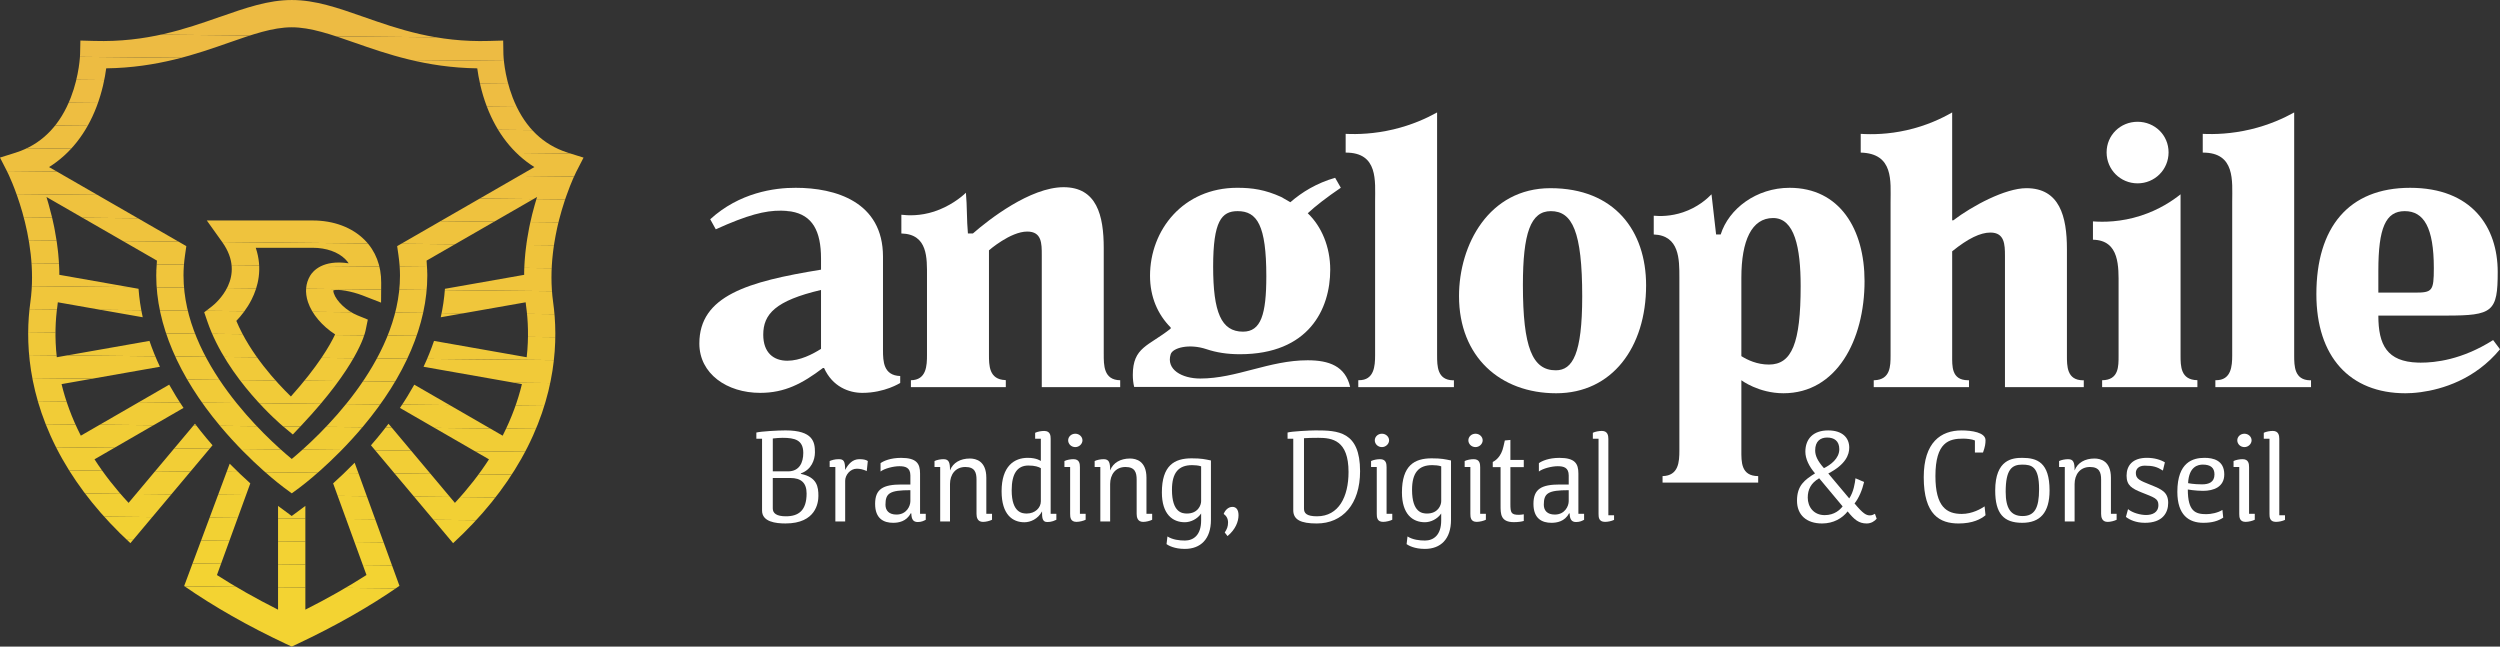 <svg xmlns="http://www.w3.org/2000/svg" xmlns:xlink="http://www.w3.org/1999/xlink" id="Calque_2" data-name="Calque 2" viewBox="0 0 1279.63 330.95"><rect x="0" y="0" width="1279.63" height="330.95" fill="#333333" stroke="none"/><defs><style>      .cls-1 {        fill: none;      }      .cls-2 {        fill: #f1cc37;      }      .cls-3 {        fill: #eec03f;      }      .cls-4 {        fill: #f1ca39;      }      .cls-5 {        fill: #f0c939;      }      .cls-6 {        fill: #eebf40;      }      .cls-7 {        fill: #f0c73a;      }      .cls-8 {        fill: #f2cf35;      }      .cls-9 {        clip-path: url(#clippath-1);      }      .cls-10 {        clip-path: url(#clippath-3);      }      .cls-11 {        clip-path: url(#clippath-4);      }      .cls-12 {        clip-path: url(#clippath-2);      }      .cls-13 {        clip-path: url(#clippath-5);      }      .cls-14 {        fill: #eebd42;      }      .cls-15 {        fill: #f0c63b;      }      .cls-16 {        fill: #f1cd36;      }      .cls-17 {        fill: #fff;      }      .cls-18 {        fill: #edbc42;      }      .cls-19 {        fill: #efc13f;      }      .cls-20 {        fill: #f0c53c;      }      .cls-21 {        fill: #efc33d;      }      .cls-22 {        fill: #f2d034;      }      .cls-23 {        fill: #eebe41;      }      .cls-24 {        fill: #efc23e;      }      .cls-25 {        fill: #f3d332;      }      .cls-26 {        fill: #edbb43;      }      .cls-27 {        fill: #f1cb38;      }      .cls-28 {        fill: #f3d233;      }      .cls-29 {        fill: #f2d133;      }      .cls-30 {        clip-path: url(#clippath);      }      .cls-31 {        fill: #efc43c;      }      .cls-32 {        fill: #f2ce36;      }    </style><clipPath id="clippath"><path class="cls-1" d="M170.51,247.41l17.07,46.91c-9.62,6.16-20.05,12.08-31.28,17.73v-53.1l-1.46,1.08-5.53,4.08-5.53-4.08-1.46-1.07v53.1c-11.23-5.65-21.66-11.56-31.28-17.72l17.08-46.93c-3.13-2.81-6.72-6.18-10.55-10.06l-18.27,49.08-5.03,13.52c15.26,10.59,32.62,20.46,52.07,29.61l2.97,1.4,2.98-1.4c19.49-9.18,36.89-19.07,52.18-29.69l-4.95-13.6-12.3-33.78-5.69-15.64c-4,4.1-7.76,7.64-11.02,10.56"></path></clipPath><clipPath id="clippath-1"><rect class="cls-1" x="101.8" y="228.35" width="95.16" height="111.1" transform="translate(-135.95 430.54) rotate(-89.45)"></rect></clipPath><clipPath id="clippath-2"><path class="cls-1" d="M93.92,141.1c0-3.38.26-6.91.78-10.45l.67-4.67L25.11,85.52c10.85-6.79,19.16-17.31,24.36-31.02,2.86-7.53,4.24-14.6,4.89-19.52,26.24-.34,46.36-7.39,62.79-13.14,12.05-4.22,22.47-7.87,32.17-7.87s20.12,3.65,32.17,7.87c16.43,5.74,36.56,12.79,62.79,13.14.67,4.92,2.03,11.99,4.89,19.52,5.22,13.71,13.51,24.22,24.35,31.02l-70.24,40.46.67,4.67c.51,3.56.78,7.06.78,10.45,0,44.25-41.89,82.61-55.4,93.82-13.52-11.19-55.4-49.48-55.4-93.82M112.52,8.65c-17.54,6.15-37.45,13.1-64.32,12.3l-7.05-.19-.16,7.03c0,.11-.28,10.6-4.74,22.12-5.25,13.57-13.83,22.75-25.57,27.29-.9.36-1.85.68-2.79.98l-7.89,2.48,3.76,7.36c.17.33,16.5,32.88,11.78,66.64-2.62,18.76-1.91,47.91,16.36,80.27,8.63,15.25,20.26,29.64,34.84,43.08l8.99-10.71,33.05-39.39c-1.04-1.2-2.1-2.42-3.15-3.68-2.04-2.44-3.97-4.89-5.84-7.34l-33.98,40.5c-6.69-7.19-12.5-14.63-17.44-22.29l45.57-26.31c-2.68-3.95-5.11-7.92-7.34-11.9l-45.23,26.11c-4.7-9.22-7.85-18.09-9.86-26.39l50.35-8.88c-2.08-4.42-3.85-8.83-5.36-13.24l-47.43,8.36c-1.14-10.15-.7-19.07.31-26.26.09-.62.14-1.24.22-1.86l43.46,7.66c-1.09-4.89-1.8-9.75-2.15-14.57l-40.55-7.15c0-.44,0-.88,0-1.31,0-.5-.02-.98-.03-1.48-.01-.2-.03-.4-.03-.61-.02-.57-.05-1.13-.08-1.71v-.06c-.05-.79-.09-1.58-.15-2.38-.08-1.06-.17-2.11-.26-3.17-.06-.53-.11-1.07-.17-1.6-.16-1.27-.31-2.51-.48-3.76-.09-.73-.2-1.46-.33-2.17-.25-1.61-.53-3.2-.82-4.75-.09-.47-.17-.93-.26-1.4-.28-1.37-.57-2.72-.88-4.02-.09-.45-.2-.9-.31-1.33-.49-2.05-1.01-4.01-1.55-5.9-.11-.4-.22-.82-.34-1.21-.26-.92-.53-1.8-.79-2.65-.03-.12-.08-.23-.11-.34l56.56,32.57c-.1,1.15-.15,2.3-.21,3.45-.03.63-.09,1.26-.12,1.89h.03c-.02.78-.06,1.57-.06,2.34,0,24.87,11.35,51.55,32.84,77.15,15.94,19.02,31.72,30.74,32.39,31.24l4.15,3.06,4.14-3.06c.67-.5,16.46-12.22,32.4-31.24,21.47-25.6,32.82-52.28,32.82-77.15,0-.39,0-.78-.02-1.16-.02-.4-.03-.79-.05-1.18h.03c-.02-.63-.08-1.26-.12-1.89-.06-1.15-.11-2.3-.21-3.45l56.56-32.57c-.03.11-.08.22-.11.34-.26.87-.53,1.74-.79,2.65-.12.39-.23.81-.35,1.21-.84,2.93-1.63,6.06-2.34,9.38-.16.68-.3,1.38-.44,2.08-.37,1.85-.71,3.77-1.02,5.73-.14.85-.26,1.72-.39,2.59-.16,1.1-.29,2.24-.42,3.39-.08.62-.14,1.24-.2,1.88-.09,1.01-.19,2.03-.26,3.07-.06.78-.11,1.57-.15,2.36v.06c-.03.57-.06,1.13-.08,1.71,0,.2-.02.4-.03.61-.02.5-.03.98-.03,1.48,0,.44,0,.88,0,1.32l-40.55,7.15c-.35,4.82-1.06,9.68-2.15,14.57l43.46-7.66c.08.62.13,1.24.22,1.86,1.01,7.19,1.45,16.11.31,26.26l-47.43-8.36c-1.51,4.41-3.28,8.83-5.36,13.24l50.35,8.88c-2.01,8.3-5.16,17.16-9.86,26.39l-45.23-26.11c-2.23,3.98-4.66,7.95-7.34,11.9l45.57,26.31c-4.95,7.66-10.75,15.1-17.44,22.29l-33.98-40.5c-1.87,2.46-3.8,4.91-5.84,7.35-1.05,1.26-2.11,2.48-3.15,3.68l2.5,2.98,30.56,36.41,8.99,10.71c14.58-13.45,26.21-27.84,34.84-43.08,18.29-32.36,18.99-61.51,16.36-80.27-1.18-8.49-1.04-16.91-.15-24.76.08-.64.15-1.27.23-1.91.08-.64.17-1.29.26-1.93.09-.59.17-1.16.26-1.72.19-1.13.37-2.27.59-3.37.03-.22.08-.43.12-.64.23-1.21.48-2.41.73-3.59.14-.59.28-1.2.4-1.77.05-.19.09-.39.14-.57.16-.65.31-1.29.48-1.93.85-3.32,1.77-6.41,2.69-9.19.06-.23.14-.47.22-.68.09-.3.19-.57.28-.87.17-.48.34-.96.5-1.43,2.62-7.47,4.94-12.08,5.03-12.27l3.79-7.37-7.92-2.48c-.95-.29-1.89-.62-2.79-.99-11.74-4.53-20.32-13.71-25.57-27.28-4.46-11.52-4.74-22.02-4.74-22.11l-.12-7.06-7.08.2c-26.89.82-46.78-6.15-64.32-12.3-13.26-4.64-24.72-8.65-36.8-8.65s-23.54,4.01-36.8,8.65"></path></clipPath><clipPath id="clippath-3"><rect class="cls-1" x="8.89" y="-11.65" width="280.88" height="301.32" transform="translate(8.89 287) rotate(-89.45)"></rect></clipPath><clipPath id="clippath-4"><path class="cls-1" d="M120.97,164.24c2.4-2.5,5.45-6.22,7.84-10.97,3.27-6.5,5.71-15.75,2.1-26.44h29.16c6.9,0,12.99,2.14,16.69,5.86.64.65,1.21,1.34,1.71,2.09-13.33-2.02-18.32,4.02-19.71,6.34-2.36,3.93-2.75,8.59-1.13,13.46,2.06,6.2,7.33,12.35,13.91,16.57-2.69,5.72-8.91,16.45-22.64,31.79-7.28-7.07-20.84-21.71-27.93-38.69M105.86,112.86l7.89,11.05c12.8,17.93-3.38,31.41-5.24,32.87l-3.98,3.06,1.63,4.75c10.1,29.45,37.51,52.61,38.67,53.58l5.05,4.22,4.52-4.79c28.28-30.01,32.33-46.54,32.7-48.33l1.17-5.68-5.37-2.2c-5.38-2.2-10.66-7.13-12.02-11.23-.09-.26-.32-1.02-.24-1.55,2.28-.76,9.39.45,14.96,2.61l9.45,3.68.07-10.15c.06-8.71-2.86-16.29-8.46-21.91-6.4-6.44-15.84-9.99-26.6-9.99h-54.2Z"></path></clipPath><clipPath id="clippath-5"><rect class="cls-1" x="94.66" y="121.77" width="110.4" height="91.7" transform="translate(-19.2 315.86) rotate(-89.45)"></rect></clipPath></defs><g id="Logo_Anglophile" data-name="Logo Anglophile"><g><g><g class="cls-30"><g class="cls-9"><polygon class="cls-32" points="205.38 242.38 93.37 241.3 93.37 235.79 205.38 235.79 205.38 242.38"></polygon><polygon class="cls-8" points="205.38 254.14 93.37 253.06 93.37 241.3 205.38 242.38 205.38 254.14"></polygon><polygon class="cls-22" points="205.38 265.9 93.37 264.82 93.37 253.06 205.38 254.14 205.38 265.9"></polygon><polygon class="cls-29" points="205.38 277.66 93.37 276.59 93.37 264.82 205.38 265.9 205.38 277.66"></polygon><polygon class="cls-28" points="205.38 289.42 93.37 288.35 93.37 276.59 205.38 277.66 205.38 289.42"></polygon><polygon class="cls-25" points="205.38 301.19 93.37 300.11 93.37 288.35 205.38 289.42 205.38 301.19"></polygon><polygon class="cls-25" points="93.37 300.11 205.38 301.19 205.38 332.01 93.37 332.01 93.37 300.11"></polygon></g></g><g class="cls-12"><g class="cls-10"><polygon class="cls-26" points="301.33 19.84 -2.67 16.92 -2.67 -2.87 301.33 -2.87 301.33 19.84"></polygon><polygon class="cls-26" points="301.33 31.6 -2.67 28.68 -2.67 16.92 301.33 19.84 301.33 31.6"></polygon><polygon class="cls-18" points="301.33 43.36 -2.67 40.44 -2.67 28.68 301.33 31.6 301.33 43.36"></polygon><polygon class="cls-14" points="301.33 55.12 -2.67 52.2 -2.67 40.44 301.33 43.36 301.33 55.12"></polygon><polygon class="cls-23" points="301.33 66.88 -2.67 63.96 -2.67 52.2 301.33 55.12 301.33 66.88"></polygon><polygon class="cls-6" points="301.33 78.65 -2.67 75.72 -2.67 63.96 301.33 66.88 301.33 78.65"></polygon><polygon class="cls-3" points="301.33 90.41 -2.67 87.48 -2.67 75.72 301.33 78.65 301.33 90.41"></polygon><polygon class="cls-19" points="301.33 102.17 -2.67 99.24 -2.67 87.48 301.33 90.41 301.33 102.17"></polygon><polygon class="cls-24" points="301.33 113.93 -2.67 111.01 -2.67 99.24 301.33 102.17 301.33 113.93"></polygon><polygon class="cls-21" points="301.33 125.69 -2.67 122.77 -2.67 111.01 301.33 113.93 301.33 125.69"></polygon><polygon class="cls-31" points="301.33 137.45 -2.67 134.53 -2.67 122.77 301.33 125.69 301.33 137.45"></polygon><polygon class="cls-20" points="301.33 149.21 -2.67 146.29 -2.67 134.53 301.33 137.45 301.33 149.21"></polygon><polygon class="cls-15" points="301.33 160.97 -2.67 158.05 -2.67 146.29 301.33 149.21 301.33 160.97"></polygon><polygon class="cls-7" points="301.33 172.74 -2.67 169.81 -2.67 158.05 301.33 160.97 301.33 172.74"></polygon><polygon class="cls-5" points="301.33 184.5 -2.67 181.57 -2.67 169.81 301.33 172.74 301.33 184.5"></polygon><polygon class="cls-4" points="301.33 196.26 -2.67 193.33 -2.67 181.57 301.33 184.5 301.33 196.26"></polygon><polygon class="cls-27" points="301.33 208.02 -2.67 205.1 -2.67 193.33 301.33 196.26 301.33 208.02"></polygon><polygon class="cls-2" points="301.33 219.78 -2.67 216.86 -2.67 205.1 301.33 208.02 301.33 219.78"></polygon><polygon class="cls-16" points="301.33 231.54 -2.67 228.62 -2.67 216.86 301.33 219.78 301.33 231.54"></polygon><polygon class="cls-32" points="301.33 243.3 -2.67 240.38 -2.67 228.62 301.33 231.54 301.33 243.3"></polygon><polygon class="cls-8" points="301.33 255.06 -2.67 252.14 -2.67 240.38 301.33 243.3 301.33 255.06"></polygon><polygon class="cls-22" points="301.33 266.82 -2.67 263.9 -2.67 252.14 301.33 255.06 301.33 266.82"></polygon><polygon class="cls-29" points="301.33 278.59 -2.67 275.66 -2.67 263.9 301.33 266.82 301.33 278.59"></polygon><polygon class="cls-28" points="-2.67 275.66 301.33 278.59 301.33 280.89 -2.67 280.89 -2.67 275.66"></polygon></g></g><g class="cls-11"><g class="cls-13"><polygon class="cls-24" points="196.24 112.92 103.48 112.03 103.48 111.99 196.24 111.99 196.24 112.92"></polygon><polygon class="cls-21" points="196.24 124.68 103.48 123.79 103.48 112.03 196.24 112.92 196.24 124.68"></polygon><polygon class="cls-31" points="196.24 136.44 103.48 135.55 103.48 123.79 196.24 124.68 196.24 136.44"></polygon><polygon class="cls-20" points="196.24 148.2 103.48 147.31 103.48 135.55 196.24 136.44 196.24 148.2"></polygon><polygon class="cls-15" points="196.24 159.96 103.48 159.07 103.48 147.31 196.24 148.2 196.24 159.96"></polygon><polygon class="cls-7" points="196.24 171.72 103.48 170.83 103.48 159.07 196.24 159.96 196.24 171.72"></polygon><polygon class="cls-5" points="196.24 183.49 103.48 182.59 103.48 170.83 196.24 171.72 196.24 183.49"></polygon><polygon class="cls-4" points="196.24 195.25 103.48 194.36 103.48 182.59 196.24 183.49 196.24 195.25"></polygon><polygon class="cls-27" points="196.24 207.01 103.48 206.12 103.48 194.36 196.24 195.25 196.24 207.01"></polygon><polygon class="cls-2" points="196.24 218.77 103.48 217.88 103.48 206.12 196.24 207.01 196.24 218.77"></polygon><polygon class="cls-16" points="103.48 217.88 196.24 218.77 196.24 223.26 103.48 223.26 103.48 217.88"></polygon></g></g><g><path class="cls-17" d="M399.73,107.83h0c.25.01.5.01.74.02-.25-.01-.49-.01-.74-.02Z"></path><path class="cls-17" d="M453.15,187.9c-1.13-2.56-1.19-5.81-1.19-8.71v-47.81c0-28.2-24.47-35.25-44.64-35.25h-.01c-10.94-.07-28.9,2.48-43.78,16.1l2.84,5.14c16.31-7.38,25.22-9.62,33.36-9.54.25.01.49.01.74.02h.08c1.52.03,2.95.16,4.28.38.05.01.1.01.14.02,10.85,1.86,15.27,9.94,15.27,24.11v5.67c-37.41,6.08-62.28,13.32-62.28,37.8,0,15.47,14.1,25.26,31.14,25.26,12.53,0,21.54-4.7,32.12-12.73h.58c4.31,9.6,12.73,12.73,19.59,12.73,11.55,0,19.38-5.09,19.38-5.09v-3.53c-4.28-.14-6.48-2.01-7.62-4.57ZM420.24,178.57c-4.31,2.74-10.77,6.07-17.24,6.07-7.05,0-12.33-4.11-12.33-13.32,0-10.57,6.26-17.42,29.57-22.91v30.16Z"></path><path class="cls-17" d="M564.95,181.19v-54.24c0-16.64-3.53-31.13-20.56-31.13s-38.38,16.64-46.41,23.69h-2.55c-.65-6.85-.38-14.01-1.03-20.86-2.48,2.45-8.49,7.1-16.25,9.63-7.19,2.34-13.39,2.05-16.79,1.64v9.59c13.68.32,13.12,12.77,13.12,21.94v40.2c0,5.43-.22,12.88-8.23,12.98v3.52h48.57v-3.52l-.19-.08c-8.46-.28-8.43-7.56-8.43-13.07v-53.35s10.97-9.6,19.58-9.6c7.45,0,7.45,6.07,7.45,11.95v67.67h40.14v-3.52c-8.57-.1-8.42-7.84-8.42-13.44Z"></path><path class="cls-17" d="M669.35,184.41c-19.77,0-36.39,9.34-55,9.34-9.4,0-17.59-4.61-15.13-12.44,1.04-3.3,9.45-5.55,18.29-2.59,5.05,1.7,10.56,2.59,17.15,2.59,35.25,0,46.22-23.1,46.22-43.27,0-11.79-4.51-22.18-11.38-28.76-.04-.04-.09-.08-.13-.12,4.12-3.83,9.64-8.1,16.93-13.06l-2.91-5.1c-9.49,2.73-17.04,7.38-22.92,12.51-2.46-1.44-4.58-2.68-4.66-2.68-8.22-3.72-14.68-4.71-22.52-4.71-27.62,0-44.65,21.55-44.65,45.05,0,10.77,3.92,19.77,10.57,26.44v.59c-11.35,9-19.38,9.42-19.38,23.71,0,2.17.23,4.21.69,6.13h110.55c-2.48-10.73-10.96-13.63-21.72-13.63ZM633.49,108.07c9.98,0,14.68,7.25,14.68,33.29,0,19.59-2.74,28.4-11.94,28.4-11.16,0-15.28-9.99-15.28-33.29s4.31-28.4,12.54-28.4Z"></path><path class="cls-17" d="M793.6,96.32c-31.53,0-46.8,28.99-46.8,55.23,0,31.13,21.15,49.74,49.74,49.74s46.02-23.5,46.02-55.23c0-27.8-16.06-49.74-48.96-49.74ZM796.34,189.54c-11.94,0-16.84-11.56-16.84-43.67,0-26.44,3.92-37.8,14.3-37.8,10.96,0,16.06,10.38,16.06,43.67,0,29.38-4.9,37.8-13.52,37.8Z"></path><path class="cls-17" d="M915.99,96.13c-17.04,0-31.14,10.77-35.25,23.89h-2.35l-2.35-20.56c-2.33,2.39-7.14,6.69-14.58,9.2-6.31,2.12-11.79,2.05-14.99,1.76v9.6c13.19.49,13.12,12.77,13.12,21.94v88.63c0,2.85-.08,6.08-1.2,8.63-1.12,2.54-3.28,4.39-7.41,4.48v3.33h48.95v-3.33c-8.9-.04-8.61-7.41-8.61-13.11v-35.96s8.81,6.66,21.54,6.66c27.22,0,41.51-27.22,41.51-57.38,0-26.63-12.73-47.78-38.38-47.78ZM905.42,186.6c-6.07,0-10.97-2.35-14.1-4.31v-40.14c0-19,5.28-30.55,16.25-30.55s14.1,15.08,14.1,34.85c0,29.18-4.5,40.15-16.25,40.15Z"></path><path class="cls-17" d="M1066.15,194.66c-8.27-.08-8.19-7.3-8.19-12.77v-54.43c0-16.64-3.72-31.14-20.75-31.14-10.77,0-27.62,9.01-37.41,16.45h-.58v-55.22c-5.29,3.05-13.14,6.8-23.23,9.08-9.47,2.15-17.69,2.26-23.58,1.89v9.59c16.99.46,15.28,14.68,15.28,25.29v78.49c0,5.47-.07,12.44-8.27,12.74h-.35v3.52h48.76v-3.52h-.64c-8.41-.11-7.97-7.27-7.97-12.74v-53.25c8.22-6.66,14.49-9.6,19.58-9.6,7.24,0,7.44,6.07,7.44,11.95v67.16h40.34v-3.52l-.43.03Z"></path><path class="cls-17" d="M1124.65,194.59c-8.48-.15-8.53-7.13-8.53-12.7v-82.43c-4.08,3.26-10.88,7.88-20.32,10.93-10.25,3.32-19.14,3.33-24.52,2.93v9.38c13.83.25,13.12,14.08,13.12,23.71v35.56c0,5.53.17,12.56-8.42,12.66v3.52h48.76v-3.52l-.09-.04ZM1094.13,62.33c-8.81,0-15.86,6.85-15.86,15.66s7.05,15.86,15.86,15.86,15.86-7.05,15.86-15.86-7.05-15.66-15.86-15.66Z"></path><path class="cls-17" d="M1182.37,194.66c-8.01-.17-8.09-7.3-8.09-12.77V57.55c-5.27,2.94-12.8,6.41-22.31,8.67-9.82,2.34-18.35,2.59-24.49,2.3v9.59c16.78-.06,15.08,14.6,15.08,25.11v78.67c0,5.47-.48,12.77-8.3,12.72l-.32.02v3.52h48.96v-3.52l-.53.03Z"></path><path class="cls-17" d="M743.67,194.66c-8.02-.17-8.09-7.3-8.09-12.77V57.55c-5.28,2.94-12.8,6.41-22.31,8.67-9.82,2.34-18.35,2.59-24.49,2.3v9.59c16.77-.06,15.07,14.6,15.07,25.11v78.67c0,5.47-.47,12.77-8.29,12.72l-.32.02v3.52h48.95v-3.52l-.52.03Z"></path><path class="cls-17" d="M1276.11,174.07c-16.06,10.18-29.77,11.55-37.01,11.55-.49,0-.97-.01-1.44-.02-15.86-.48-20.3-9.04-20.3-24.07h34.86c23.69,0,26.24-1.95,26.24-22.32,0-23.11-13.32-43.08-44.85-43.08s-47.97,20.36-47.97,54.44c0,31.92,17.03,50.72,45.62,50.72,1.89,0,4.58-.13,7.79-.56,10.84-1.46,27.75-6.41,40.58-21.96l-3.52-4.7ZM1217.36,138.62c0-21.93,3.72-30.55,13.51-30.55s14.89,8.42,14.89,29.18c0,11.75-.79,12.53-9.8,12.53h-18.6v-11.16Z"></path><path class="cls-17" d="M404.83,108.23c-.99-.11-2.49-.26-3.22-.32,1.12.06,2.21.16,3.22.32Z"></path><path class="cls-17" d="M401.61,107.9c-.35-.02-.69-.05-1.06-.06.23.01.45.02.68.03.07,0,.21.01.38.03Z"></path></g></g><g><path class="cls-17" d="M387.14,221.39c2.58-.61,10.92-1.09,14.93-1.09,14.18,0,15.06,6.04,15.06,11.2,0,3.8-1.76,8.89-7.19,10.79v.27c8.35,1.7,8.96,6.72,8.96,11.26,0,3.39-1.15,14.11-16.83,14.11-5.02,0-12.01-.81-12.01-6.58v-36.78h-2.92v-3.19ZM400.58,224.1c-1.49,0-3.33.14-5.02.34v16.83h7.8c5.84,0,7.8-4.55,7.8-9.43,0-6.65-4.34-7.74-10.59-7.74ZM404.51,244.66h-8.96v15.61c0,2.44,1.9,4,6.72,4,6.51,0,10.59-2.99,10.59-11.67,0-5.5-2.85-7.94-8.35-7.94Z"></path><path class="cls-17" d="M443.66,241.13c-2.04-.95-3.6-1.22-5.16-1.22-3.32,0-5.9,3.26-5.9,6.18v20.83h-5.02v-27.89h-2.92v-3.05c1.15-.47,2.58-.95,4.61-.95,2.51,0,3.32.81,3.32,5.5,1.63-3.05,3.8-5.5,7.26-5.5,1.97,0,3.39.27,4.34.95l-.54,5.16Z"></path><path class="cls-17" d="M466.46,262.78h-.34c-2.17,4.21-6.31,4.82-8.96,4.82-4.82,0-9.23-2.1-9.23-9.7s4.07-9.91,13.5-9.91h4.55v-4.61c0-4.07-2.58-4.75-5.63-4.75s-7.6,1.15-9.64,2.71v-4.27c1.49-1.09,5.02-2.71,10.52-2.71,7.94,0,9.7,2.92,9.7,8.01v20.63h2.92v3.05c-1.02.54-2.17,1.15-4.07,1.15-2.17,0-3.26-1.15-3.32-4.41ZM465.99,250.9c-10.65,0-12.76,1.56-12.76,7.46,0,2.99,1.83,5.02,5.63,5.02,5.16,0,7.12-4.34,7.12-6.85v-5.63Z"></path><path class="cls-17" d="M481.25,239.03h-2.92v-3.05c1.22-.61,3.19-.95,4.61-.95,2.85,0,3.32,1.83,3.32,5.77,1.49-4,5.36-6.11,10.18-6.11,3.12,0,8.41,1.29,8.41,9.84v18.46h2.92v3.05c-1.22.61-3.12,1.09-4.61,1.09-2.92,0-3.33-2.44-3.33-4.14v-17.51c0-3.53-.81-6.45-5.7-6.45-5.16,0-7.87,3.94-7.87,8.75v19.14h-5.02v-27.89Z"></path><path class="cls-17" d="M532.76,224.58h-2.92v-3.05c1.22-.61,3.19-.95,4.61-.95,3.19,0,3.33,2.44,3.33,4.07v38.34h2.92v3.05c-.95.34-1.97,1.15-4.75,1.15-2.58,0-2.58-2.51-2.58-5.43-2.1,3.94-5.97,5.56-9.03,5.56-5.97,0-11.67-3.8-11.67-15.88,0-12.96,6.58-17.1,13.37-17.1,4.75,0,6.72,1.63,6.72,1.63v-11.4ZM532.76,239.64c-1.15-.68-2.99-1.36-6.38-1.36-5.56,0-8.55,4-8.55,12.69,0,11.74,5.7,11.88,7.74,11.88,4.21,0,7.19-2.92,7.19-6.24v-16.96Z"></path><path class="cls-17" d="M552.77,262.98h2.92v3.05c-1.02.54-3.12,1.09-4.68,1.09-3.12,0-3.26-2.37-3.26-4.14v-23.95h-2.92v-3.05c1.22-.61,3.19-.95,4.61-.95,3.12,0,3.32,2.37,3.32,4.14v23.82ZM550.4,228.85c-2.04,0-3.66-1.56-3.66-3.46s1.63-3.39,3.66-3.39,3.66,1.56,3.66,3.39-1.7,3.46-3.66,3.46Z"></path><path class="cls-17" d="M563.22,239.03h-2.92v-3.05c1.22-.61,3.19-.95,4.61-.95,2.85,0,3.32,1.83,3.32,5.77,1.49-4,5.36-6.11,10.18-6.11,3.12,0,8.41,1.29,8.41,9.84v18.46h2.92v3.05c-1.22.61-3.12,1.09-4.61,1.09-2.92,0-3.33-2.44-3.33-4.14v-17.51c0-3.53-.81-6.45-5.7-6.45-5.16,0-7.87,3.94-7.87,8.75v19.14h-5.02v-27.89Z"></path><path class="cls-17" d="M619.82,266.1c0,9.84-5.29,14.86-13.37,14.86-5.36,0-8.41-1.76-9.36-2.44l.47-3.94c2.65,1.7,6.11,2.1,8.96,2.1,4.27,0,8.28-2.71,8.28-10.25v-3.6c-1.9,2.85-5.36,4.48-8.35,4.48-6.31,0-11.74-4.14-11.74-15.27,0-13.71,6.31-17.44,15.2-17.44,5.16,0,6.85.48,9.91,1.09v30.4ZM614.79,238.69c-1.36-.48-3.26-.61-4.61-.61-6.99,0-10.31,3.94-10.31,12.62,0,11.74,5.36,12.15,7.67,12.15,5.63,0,7.26-4.28,7.26-6.31v-17.85Z"></path><path class="cls-17" d="M628.3,274.38l-1.42-1.83c1.15-1.7,1.7-3.12,1.7-5.09s-.81-3.39-2.24-4.41c.68-1.76,2.24-3.6,4.48-3.6,1.7,0,3.12,1.15,3.12,4.28s-1.49,7.26-5.63,10.65Z"></path><path class="cls-17" d="M659.04,221.39c2.04-.61,11.4-1.09,14.32-1.09,11.4,0,22.8.41,22.8,20.9,0,16.9-8.96,26.74-22.19,26.74-8.14,0-12.01-1.9-12.01-6.79v-36.57h-2.92v-3.19ZM674.78,224.1c-3.19,0-5.5.07-7.33.2v36.03c0,2.24,1.15,3.94,6.65,3.94,11.2,0,16.15-10.11,16.15-22.66,0-16.29-8.35-17.51-15.47-17.51Z"></path><path class="cls-17" d="M709.72,262.98h2.92v3.05c-1.02.54-3.12,1.09-4.68,1.09-3.12,0-3.26-2.37-3.26-4.14v-23.95h-2.92v-3.05c1.22-.61,3.19-.95,4.61-.95,3.12,0,3.33,2.37,3.33,4.14v23.82ZM707.35,228.85c-2.04,0-3.66-1.56-3.66-3.46s1.63-3.39,3.66-3.39,3.66,1.56,3.66,3.39-1.7,3.46-3.66,3.46Z"></path><path class="cls-17" d="M742.7,266.1c0,9.84-5.29,14.86-13.37,14.86-5.36,0-8.41-1.76-9.36-2.44l.47-3.94c2.65,1.7,6.11,2.1,8.96,2.1,4.28,0,8.28-2.71,8.28-10.25v-3.6c-1.9,2.85-5.36,4.48-8.35,4.48-6.31,0-11.74-4.14-11.74-15.27,0-13.71,6.31-17.44,15.2-17.44,5.16,0,6.85.48,9.91,1.09v30.4ZM737.68,238.69c-1.36-.48-3.26-.61-4.61-.61-6.99,0-10.31,3.94-10.31,12.62,0,11.74,5.36,12.15,7.67,12.15,5.63,0,7.26-4.28,7.26-6.31v-17.85Z"></path><path class="cls-17" d="M757.63,262.98h2.92v3.05c-1.02.54-3.12,1.09-4.68,1.09-3.12,0-3.26-2.37-3.26-4.14v-23.95h-2.92v-3.05c1.22-.61,3.19-.95,4.61-.95,3.12,0,3.33,2.37,3.33,4.14v23.82ZM755.25,228.85c-2.04,0-3.66-1.56-3.66-3.46s1.63-3.39,3.66-3.39,3.66,1.56,3.66,3.39-1.7,3.46-3.66,3.46Z"></path><path class="cls-17" d="M779.95,266.65c-1.15.34-2.85.61-5.09.61-6.79,0-6.79-4.21-6.79-8.48v-19.68h-4v-2.65c1.15-.54,4.34-2.51,5.5-8.01l.68-2.99,2.85-.27v10.25h6.85v3.66h-6.85v18.86c0,4.41.34,5.56,4.34,5.56.81,0,1.7-.14,2.51-.27v3.39Z"></path><path class="cls-17" d="M803.43,262.78h-.34c-2.17,4.21-6.31,4.82-8.96,4.82-4.82,0-9.23-2.1-9.23-9.7s4.07-9.91,13.5-9.91h4.55v-4.61c0-4.07-2.58-4.75-5.63-4.75s-7.6,1.15-9.64,2.71v-4.27c1.49-1.09,5.02-2.71,10.52-2.71,7.94,0,9.7,2.92,9.7,8.01v20.63h2.92v3.05c-1.02.54-2.17,1.15-4.07,1.15-2.17,0-3.26-1.15-3.33-4.41ZM802.96,250.9c-10.65,0-12.76,1.56-12.76,7.46,0,2.99,1.83,5.02,5.63,5.02,5.16,0,7.12-4.34,7.12-6.85v-5.63Z"></path><path class="cls-17" d="M823.24,263.73h2.92v2.37c-1.22.61-3.12,1.02-4.61,1.02-3.26,0-3.33-2.44-3.33-4.14v-38.41h-2.92v-3.05c1.22-.61,3.19-.95,4.61-.95,2.99,0,3.33,2.37,3.33,4.07v39.08Z"></path><path class="cls-17" d="M954.14,246.7c-.95,4.14-2.71,8.28-4.89,10.99,4.34,5.22,5.97,6.11,7.87,6.11,1.15,0,1.9-.47,2.58-.81l.88,2.51c-1.02,1.22-2.78,2.44-5.09,2.44-4.07,0-6.38-1.97-9.77-6.17-2.71,3.46-7.19,6.17-13.1,6.17-7.87,0-12.82-4.27-12.82-11.67,0-7.8,3.94-10.65,9.23-13.98-3.05-3.53-4.95-7.46-4.95-11.06,0-6.58,4-10.92,11.67-10.92,7.26,0,10.79,3.73,10.79,8.82,0,3.53-1.7,8.55-10.72,13.23l10.72,12.76c2.24-3.32,2.92-7.87,3.19-10.31l4.41,1.9ZM931.14,244.8c-4.21,2.44-5.84,5.77-5.84,9.91,0,4.61,2.92,8.96,8.69,8.96,5.02,0,7.87-2.78,9.16-4.48l-12.01-14.39ZM935.21,223.96c-3.39,0-6.11,1.83-6.11,6.58,0,2.65,1.15,5.29,4.48,9.09,3.33-1.63,7.87-4.89,7.87-9.7,0-4.27-2.65-5.97-6.24-5.97Z"></path><path class="cls-17" d="M1010.87,225.46c-1.49-.68-4.27-.95-6.04-.95-7.26,0-14.18,1.83-14.18,19.2,0,15.74,5.77,19.34,13.5,19.34,5.43,0,9.98-2.71,11.67-3.87l.47,4.55c-2.37,1.97-6.51,4.21-13.77,4.21-9.5,0-17.85-4.27-17.85-23.68,0-17.91,8.82-23.95,19.34-23.95,5.22,0,12.28,1.02,12.28,5.02,0,1.7-.2,3.32-1.29,6.31h-4.14v-6.17Z"></path><path class="cls-17" d="M1035.09,267.6c-9.5,0-13.84-4.68-13.84-16.56,0-15.95,8.96-16.69,13.84-16.69,7.6,0,13.98,2.31,13.98,16.69,0,11.47-4.95,16.56-13.98,16.56ZM1035.09,237.81c-5.29,0-8.48,2.44-8.48,13.91,0,8.28,2.51,12.42,8.62,12.42s8.48-3.94,8.48-13.77c0-11.67-3.87-12.55-8.62-12.55Z"></path><path class="cls-17" d="M1056.87,239.03h-2.92v-3.05c1.22-.61,3.19-.95,4.61-.95,2.85,0,3.33,1.83,3.33,5.77,1.49-4,5.36-6.11,10.18-6.11,3.12,0,8.41,1.29,8.41,9.84v18.46h2.92v3.05c-1.22.61-3.12,1.09-4.61,1.09-2.92,0-3.33-2.44-3.33-4.14v-17.51c0-3.53-.81-6.45-5.7-6.45-5.16,0-7.87,3.94-7.87,8.75v19.14h-5.02v-27.89Z"></path><path class="cls-17" d="M1104.78,258.5c0-3.39-2.24-3.87-8.62-6.45-4.88-1.97-7.67-3.53-7.67-8.55,0-5.29,3.12-9.16,10.45-9.16,3.73,0,6.92.95,9.16,2.31l-1.02,4.21c-2.99-1.9-5.02-2.51-9.3-2.51-2.99,0-4.55,1.63-4.55,3.73,0,3.12,2.04,3.87,7.6,6.11,5.56,2.24,8.96,3.66,8.96,9.23,0,5.16-2.99,10.18-11.87,10.18-4.68,0-7.87-1.56-9.77-2.99l1.09-4c2.37,1.97,6.45,2.99,9.23,2.99,3.05,0,6.31-1.15,6.31-5.09Z"></path><path class="cls-17" d="M1114.48,251.72c0-15.27,8.07-17.37,13.91-17.37,4.28,0,10.11,1.15,10.11,8.48,0,6.38-5.36,8.41-10.86,8.41-3.8,0-7.8-.68-7.8-.68,0,11.2,3.87,12.62,9.5,12.62,2.31,0,5.9-.68,8.21-2.17l.41,3.94c-2.58,1.7-5.63,2.65-10.18,2.65-7.4,0-13.3-3.94-13.3-15.88ZM1127.51,237.81c-2.37,0-7.12.88-7.53,9.5,0,0,2.85.61,7.12.61,3.6,0,6.38-1.15,6.38-5.09,0-3.39-1.97-5.02-5.97-5.02Z"></path><path class="cls-17" d="M1151.19,262.98h2.92v3.05c-1.02.54-3.12,1.09-4.68,1.09-3.12,0-3.26-2.37-3.26-4.14v-23.95h-2.92v-3.05c1.22-.61,3.19-.95,4.61-.95,3.12,0,3.33,2.37,3.33,4.14v23.82ZM1148.82,228.85c-2.04,0-3.66-1.56-3.66-3.46s1.63-3.39,3.66-3.39,3.66,1.56,3.66,3.39-1.7,3.46-3.66,3.46Z"></path><path class="cls-17" d="M1166.66,263.73h2.92v2.37c-1.22.61-3.12,1.02-4.61,1.02-3.26,0-3.33-2.44-3.33-4.14v-38.41h-2.92v-3.05c1.22-.61,3.19-.95,4.61-.95,2.99,0,3.33,2.37,3.33,4.07v39.08Z"></path></g></g></g></svg>